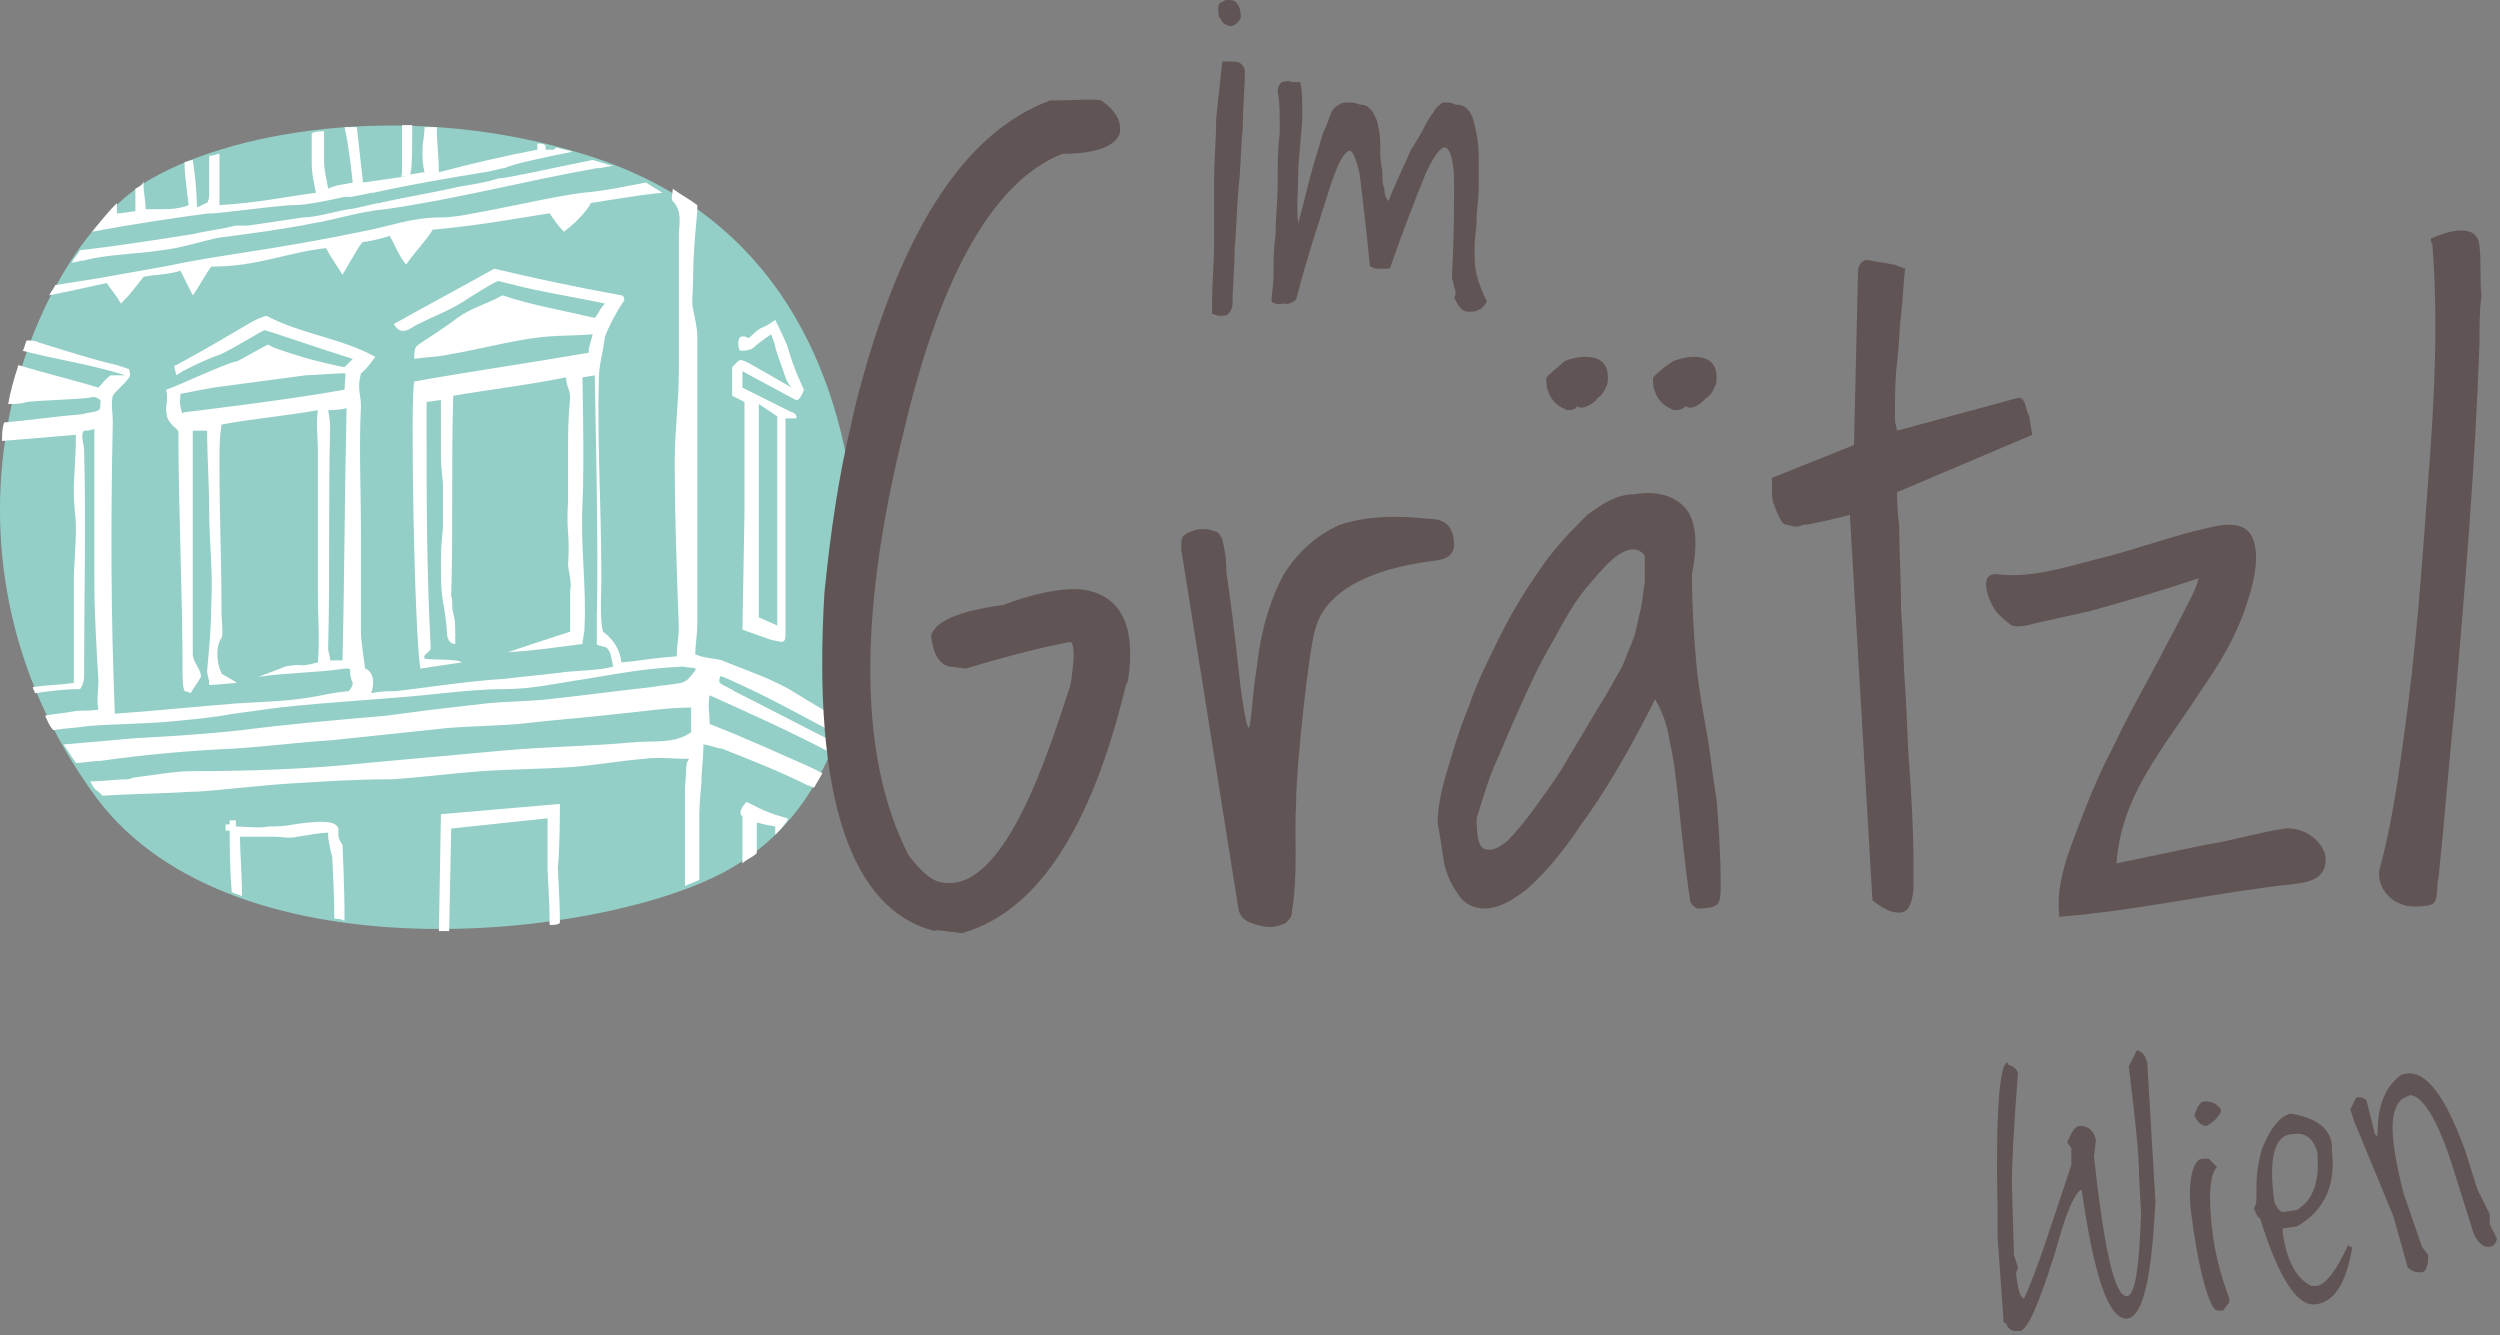 <?xml version="1.0" encoding="utf-8"?>
<!-- Generator: Adobe Illustrator 19.0.0, SVG Export Plug-In . SVG Version: 6.00 Build 0)  -->
<svg version="1.1" id="Layer_1" xmlns="http://www.w3.org/2000/svg" xmlns:xlink="http://www.w3.org/1999/xlink" x="0px" y="0px"
	 width="121.9px" height="65.1px" viewBox="-418 248.9 121.9 65.1" style="enable-background:new -418 248.9 121.9 65.1;"
	 xml:space="preserve">
<rect x="-418" y="248.9" width="121.9" height="65.1" fill="#808080" stroke="none"/>
<style type="text/css">
	.st0{fill:#93CFC6;}
	.st1{fill:#FFFFFF;}
	.st2{fill:#615454;}
</style>
<g>
	<path class="st0" d="M-410.6,257.6c4.4-2.5,12.9-3.7,21-1.2c8.9,2.7,12.3,9.7,13.2,16.8c1.3,9.9-1.6,15.5-5.9,18
		c-5.7,3.4-24.2,5.7-31-3.4C-422.4,275.4-416.5,261-410.6,257.6z"/>
	<path class="st1" d="M-403.6,258.9c0.5,0,1.5-0.2,2.4-0.4c0.1,0,0.2,0,0.3,0c0.6-0.1,1-0.2,1-0.2l0,0h0.1c1.8-0.4,3.6-0.7,5.4-1
		c0.2,0,0.8-0.2,1-0.2c0.4-0.2,1.8-0.5,3.3-0.8c-0.2-0.1-0.5-0.1-0.7-0.2c-0.1,0-0.1,0-0.2,0.1c-0.1,0-0.2,0-0.4,0
		c0-0.1,0-0.1,0-0.2c-0.1-0.1-0.2-0.1-0.4-0.1c0,0.1,0,0.2,0,0.3c-1.6,0.3-3.3,0.7-4.8,1.1c0-0.7-0.1-1.4-0.1-2.2
		c-0.2,0-0.4,0-0.6,0c0,0.4-0.1,0.8-0.1,1.1c0,0.4,0,0.7,0.1,1.1c-0.2,0-0.5,0.1-0.7,0.1c0.1-0.3,0.1-1.2,0.1-2.4
		c-0.2,0-0.3,0-0.5,0c0,0.8,0,1.6,0,2.3c0,0.3-0.2,0.2,0.2,0.2c-0.7,0.1-1.4,0.2-2.1,0.3c-0.1-0.9-0.2-1.8-0.3-2.7
		c-0.2,0-0.4,0-0.6,0c0.2,0.9,0.3,1.8,0.4,2.7c-0.4,0.1-0.8,0.1-1.2,0.3c-0.1-0.6-0.2-0.9-0.2-1.4s0-1,0-1.4c-0.2,0-0.4,0-0.6,0.1
		c0,0.5,0,1,0,1.5c0,0.4,0.1,0.9,0.2,1.4c-1.5,0.2-2.9,0.5-4.7,0.6v-2.5c-0.1,0-0.3,0.1-0.5,0.1c0,0.6,0,1.2,0,1.8
		c0,0.2,0,0.3-0.1,0.5c-0.1,0-0.4,0.2-0.5,0.2c0-0.8-0.1-1.6-0.2-2.3c-0.1,0-0.3,0.1-0.4,0.1c0,0.1,0,0.2,0,0.2
		c0,0.4,0.2,1.9,0.2,1.9s-0.4,0.2-1.2,0.2c-0.3,0-0.5,0-0.9,0c0-0.4-0.1-0.8-0.1-1.2c0-0.1,0-0.1,0-0.2c0,0.2-0.2,0.3-0.4,0.4v1.1
		c-0.2,0-0.5,0.1-0.9,0.1c0-0.2,0-0.3,0-0.5c-0.4,0.4-0.8,0.9-1.2,1.4c2.1-0.4,4.2-0.7,5.7-0.9
		C-407.9,259.4-404.5,258.9-403.6,258.9z M-382.8,281.9c0.1,0,0.5,0.2,0.5,0.2c1.8,0.8,3.4,1.7,5.1,2.6c0.1-0.2,0.1-0.4,0.2-0.7
		c-0.7-0.4-1.4-0.8-2.2-1.3c-1.1-0.7-2.4-1.1-3.6-1.6c-0.3-0.1-0.9-0.1-1.3-0.3c0-0.4,0.1-1,0.1-1.4c0-4.7,0-9.4,0-14.1
		c0-0.4-0.1-0.8-0.2-1.3c-0.1-0.3,0-1,0-1.6c0-1.1,0.1-2.1,0.2-3.2c0,0,0-0.1,0-0.3c-0.4-0.3-0.8-0.5-1.2-0.8c0,0.3-0.1,0.5,0,0.6
		c0.5,0.5,0.3,1.2,0.3,1.7c0,0.9,0,1.8,0,2.7c0,1.3,0,2.6,0,3.9c0,1.5-0.2,2.9-0.2,4.4c0,2.7,0.1,5.4,0.2,8.1c0,0.4-0.1,0.9-0.1,1.4
		l0,0c-1.3,0.1-1.6,0.2-2.7,0.3l0,0c-0.1-1-0.9-1.5-0.9-1.5c-0.1-0.4-0.1-0.9-0.1-1.3c0.1-3.6-0.2-7.4-0.1-11c0-0.7,0.2-1.3,0.3-2.1
		l0,0c0.2-0.5,0.5-1.1,0.9-1.7c0.1-0.1,0-0.3-0.1-0.3c-2.2-0.4-4.1-0.8-6.2-1.3l0,0c-1.6,0.9-3.3,1.8-4.9,2.7l0,0
		c0.4,0.7,0.9,0.1,1.2,0c1-0.5,1.4-0.6,2.2-1.1c0.6-0.4,1.6-1,1.7-1l0,0c0,0,0.8,0.2,1.2,0.3c1.3,0.3,2.6,0.5,4,0.8l0,0
		c-0.3,0.3-0.3,0.5-0.5,0.7l0,0c-1.7-0.4-3-0.6-4.5-1.1l0,0c-0.7,0.4-1.5,0.6-2.2,1.1c-0.5,0.4-1.9,1.3-1.9,1.3s0,0-0.1,0.1
		c-0.1,0.1-0.1,0.4-0.1,0.5v0.1c0.6-0.1,1.2-0.1,1.6-0.2c1.2-0.2,2.4-0.5,3.5-0.7c1.6-0.3,2.4-0.2,3.6-0.3l0,0
		c-0.1,0.4-0.2,0.6-0.2,0.9l0,0c-2.9,0.5-5.7,0.9-8.5,1.4l0,0c-0.2,0.7,0,12.3,0.3,14l0,0l2-0.3l0,0c-0.1-0.2-1.8-0.1-1.8-0.2
		c-0.1-0.2,0.3-0.3,0.3-0.5c-0.2-4-0.2-7.2-0.2-10.9c0-0.1,0-0.9,0-1.1l0,0l0.7-0.1l0,0c0,0.1,0,0.3,0,0.4c0,0.7,0,1.8,0,2.4
		c0,0.5,0.1,1,0.1,1.5c0,0.3,0,1.7,0,1.9c-0.1,1.1-0.1,1-0.1,2.2c0,1.5,0.2,1.5,0.3,3c0,0.2,0.1,0.5,0.4,0.5c0-1.1,0-1.1-0.1-1.5
		s0-0.7-0.1-0.8l0,0c0.1-3.4,0-6.4,0.1-9.8l0,0c1.7-0.3,3.5-0.5,5.5-0.9l0,0c0,0.4,0.2,0.6,0.2,1c-0.1,1.1-0.1,1.5-0.1,2.7
		c0,1,0,1.8,0,2.3c-0.1,1.7,0.1,1.5,0,3.1c0,0.3,0.2,0.9,0.1,1.3l0,0c0,0,0,1.3,0,2l0,0c-0.9,0.3-3.1,1-3,1c1.5-0.1,2-0.2,3.6-0.4
		l0,0c0-0.2,0.1-0.5,0.1-0.8c0.1-2.1-0.2-3.9-0.1-6c0.1-1.9,0-6,0-6.2l0,0l0.6-0.1l0,0c0,0.4,0.2,8.5,0.1,11.7c0,0.5,0,1.2,0,1.4
		c0,0.1,0.4,0.1,0.5,0.2c0.2,0.2,0.2,0.5,0.3,0.9l0,0c-0.6,0.2-2,0.2-2.6,0.3c-0.8,0.1-1.9,0.2-2.7,0.3c-1.7,0.1-3.6,0.4-5.3,0.6
		c-0.4,0-0.7,0-1.2,0.1l0,0c0.3-0.9-0.2-1.2-0.3-1.2l0,0c0-0.1-0.2-1.3-0.2-1.8c0-1.6,0-3.3,0-4.9c0-2-0.1-4.1,0-6.1
		c0-0.6-0.2-0.8,0-1.6l0,0c0.2-0.1,0.7-0.8,0.7-0.8l0,0c-1.6-0.9-3.6-1.1-5.3-2c-0.1,0-0.6,0.2-0.9,0.4c-1.2,0.7-2.2,1.3-3.5,2
		c0,0-0.1,0-0.1,0.1l0.1,0.4c0.1-0.1,0.2-0.1,0.3-0.2c0.6-0.3,1.2-0.6,1.8-0.8c0.7-0.3,2.1-1.2,2.2-1.2l0,0c0.1,0,3,1,4.3,1.4l0,0
		c-0.2,0.2-0.4,0.4-0.4,0.4l0,0c-0.1,0-1.5-0.3-2.4-0.6c-0.3-0.1-1.3-0.4-1.3-0.5l0,0c-0.1,0-1.1,0.6-1.5,0.8
		c-0.6,0.1-3.1,1.3-3.5,1.4l0,0c0.1,0.4,0,0.8,0,0.9s0,0.5,0.2,0.7c0.2,0.3,0.4,0.3,0.4,0.5c0,3.8,0.2,7.7,0.2,11.6
		c0,0.3,0,0.8,0.1,1l0,0c0.1,0,0.3,0.1,0.3,0.1l0,0c0.1-0.2,0.4-0.6,0.5-0.8c0-0.4-0.4-0.7-0.4-1.1c0-3.2,0-6.4,0-9.7v-1.2l0,0
		c0.3,0,0.5,0,0.7,0l0,0c0,1.3,0.1,2.6,0.1,3.9c0,1.5,0.2,3.1,0.1,4.6c0,1.1-0.1,2.1-0.2,3.2c0,0.3,0.1,0.3,0.1,0.7l0,0
		c0.2,0,1.3-0.1,1.3-0.1c0.2,0-0.9-0.5-0.7-0.5c-0.1-0.1-0.4-1.1,0-1.7c0.1-0.1,0-1,0-1.2c0-3-0.1-4.5-0.1-7.5c0-0.5,0-1,0.1-1.7
		l0,0c1.6-0.3,3-0.4,4.7-0.7l0,0c-0.1,0.7,0,1.3,0,1.9c0,2.4,0,4.7,0,7.1c0,1.2,0.1,2.1,0,3.3l0,0c-1.2,0.3-0.5,0-1.6,0.2l0,0
		c0,0-0.2,0.1-1.3,0.5c1.4-0.2,2.9-0.2,4.2-0.4c0.5,0,0.1,0,0.4,0.7l0,0c0,0.2-0.2,0.4-0.2,0.4l0,0c-0.1,0-0.9,0.1-1.3,0.2
		c-1.5,0.3-2.6,0.3-4.2,0.4c-1.3,0.1-4.4,0.4-5.9,0.5l0,0c-0.2-4.9-0.2-9.5-0.1-14.2c0-0.5-0.1-0.9,0-1.3l0,0
		c0.1-0.2,0.6-0.6,0.8-0.9c0.1-0.1,0-0.3,0-0.4l0,0l-0.6-0.2c-0.4,0,0,0,0,0c-1.3-0.3-2.5-0.7-3.8-1.1c-0.2-0.1-0.4-0.1-0.6-0.1
		c-0.1,0.2-0.1,0.4-0.2,0.5c1.5,0.4,3.5,0.7,5,1.2h-0.7c-0.3,0.2-0.4,0.4-0.6,0.6l0,0c-1.3-0.4-2.6-0.7-3.9-1.1
		c-0.2,0.6-0.4,1.3-0.5,1.9c0.3,0,0.6,0,0.9-0.1c1-0.1,2-0.1,3-0.2c0.4-0.1,0.4,0,0.6,0.1l0,0c0,0.2,0,0.5-0.1,0.5
		c-0.1,0.1-0.5,0.1-0.8,0.2c-1.3,0.1-2.6,0.3-3.8,0.4c-0.1,0.3-0.1,0.6-0.1,0.9c1.2-0.1,2.5-0.2,3.6-0.3c0,1.2-0.1,2-0.1,2.7
		c0,1,0.1,1.1,0.1,1.9c0,0.9-0.1,1.7-0.1,2.6c0,0.8,0,1.6,0,2.5c0,0.8,0,1.6,0,2.4c-0.7,0.1-1.3,0.1-2,0.2c0,0.1,0.1,0.2,0.1,0.3
		c0.7-0.1,1.4-0.2,2.2-0.2l0,0c0.1-0.1,0.2-0.4,0.2-0.6c0-3.8,0.1-7.4,0-11.1c0-0.2-0.2-0.7,0-0.9c0,0,0.4,0,0.5-0.1l0,0
		c0,0.3,0,0.9,0,1.2c0,2,0,4.1,0,6.1c0,1.7,0.1,3.3,0.2,5c0,0.4-0.1,0.9,0,1.4l0,0c-0.6,0.1-0.8,0-1.3,0.1s-0.9,0.1-1.3,0.2
		c0.1,0.2,0.2,0.5,0.4,0.7c0.6-0.1,1.1-0.1,1.7-0.2c1.3-0.1,2.5-0.1,3.8-0.2c1.1-0.1,2.2-0.2,3.3-0.4c0.7-0.1,1.5-0.2,2.2-0.3
		c2.7-0.3,5.3-0.4,8-0.7c1-0.1,2-0.2,3-0.2c1.4,0,2.6-0.3,4-0.5c1.8-0.3,2.8-0.5,4.7-0.6c0.4,0.1,0.7,0,0.6,0.2
		c-0.2,0.2-0.3,0.5-0.7,0.6c-0.5,0.1-0.9,0.1-1.4,0.2c-1.8,0.2-3.3,0.4-5.1,0.6c-1,0.1-2,0.1-3,0.2c-0.9,0.1-1.7,0.2-2.6,0.3
		c-0.8,0.1-1.5,0.2-2.3,0.3c-2.3,0.2-4.7,0.4-7,0.7c-1.8,0.2-3.5,0.3-5.3,0.4c-1.1,0.1-2.2,0.2-3.4,0.3c0.2,0.3,0.4,0.6,0.6,0.9
		c0.4,0,0.8-0.1,1.2-0.1c2.1-0.3,4.3-0.5,6.5-0.6c1.6-0.1,3.1-0.3,4.7-0.4c1.9-0.2,3.8-0.4,5.7-0.6c1.2-0.1,2.3-0.1,3.5-0.2
		c1.7-0.2,3.2-0.3,4.9-0.5c1.1-0.1,2.3-0.3,3.5-0.3c0,0.5,0,0.9,0,1.2c-0.8,0.6-2,0.4-2.9,0.5c-2.2,0.2-4.1,0.2-6.3,0.4
		s-4.4,0.4-6.6,0.6c-2.8,0.3-5.7,0.4-8.5,0.4c-0.9,0-1.9,0.2-2.8,0.3c-0.1,0-0.3,0.1-0.4,0.1c-0.6,0-1.2,0.1-1.8,0.1
		c0.1,0.2,0.2,0.4,0.4,0.5c0.1,0.1,0.1,0.1,0.2,0.2c1.5-0.1,2.9-0.1,4.4-0.2c0.1,0,0.1,0,0.2,0c1.5-0.1,3-0.3,4.6-0.4
		c1.6-0.1,3.1-0.2,4.7-0.2c0.1,0,0.1,0,0.2,0c1.5-0.1,3-0.3,4.4-0.4c1.5-0.1,2.9-0.1,4.4-0.2c1.2-0.1,2.3-0.3,3.5-0.4
		c0.7-0.1,1.3,0,2.2,0c-0.2,0.3-0.1,0.3-0.2,1.4c0,1.6,0,3.2,0,4.8c0.2-0.1,0.5-0.2,0.7-0.3c0-1.1,0-2.2,0-3.3
		c0-0.4,0.1-1.4,0.1-1.4c0-0.6,0.1-1.3,0.1-1.9c0.2,0,0.7,0.2,0.9,0.2c1.5,0.6,2.8,1.1,4.2,1.8c0.1,0,0.2,0.1,0.3,0.1
		c0.1-0.2,0.3-0.5,0.4-0.7c-0.2-0.1-0.4-0.2-0.6-0.3c-1.6-0.7-3.1-1.4-4.9-2.1c0-0.7-0.1-0.7,0-1.4c2,0.9,4,1.8,5.9,2.8
		c0.1-0.2,0.1-0.3,0.2-0.5c-1.6-0.8-3.3-1.7-4.9-2.5c-0.1-0.1-0.6-0.3-0.7-0.4c-0.1-0.2,0.1-0.4,0.1-0.5
		C-382.9,281.9-382.9,281.8-382.8,281.9z M-409,269c0,0-0.1,0-0.1,0.1c-0.2-0.6-0.1-0.7-0.1-1c0.6-0.1,1-0.2,1.6-0.3
		c1.5-0.2,3-0.4,4.5-0.6c0.3,0,1.5-0.1,1.9-0.1c0.1,0,0,0.4,0,0.8C-403.9,268.4-409,269-409,269z M-401.3,281.1h-0.6
		c0-0.2-0.1-0.4-0.1-0.6c0.1-3.7,0-7.1,0.1-10.8c0-0.3-0.1-0.8-0.1-0.8s0.6,0,0.9-0.1C-401.2,273.1-401.2,276.9-401.3,281.1z
		 M-410.1,261.1c0.9-0.1,1.8-0.4,2.7-0.6c1.5-0.2,3.1-0.4,4.6-0.7c1.2-0.2,2.4-0.6,3.6-0.7c3.5-0.5,6.9-1.4,10.3-2
		c0.3,0,0.5-0.1,0.8-0.1c-0.3-0.1-0.7-0.2-1-0.3c-2,0.4-4.2,0.9-4.6,0.9c-0.6,0.2-1.3,0.3-1.9,0.4c-1.3,0.3-2.6,0.5-3.9,0.8
		c-0.2,0-1.2,0.3-1.5,0.3c-0.6,0.1-1.6,0.4-2.2,0.4l-2.7,0.4h-0.6c-0.8,0.2-1.7,0.3-2,0.4c-1.9,0.3-3.8,0.6-5.6,0.8
		c-0.1,0.2-0.3,0.4-0.4,0.6c0.2,0,0.4-0.1,0.6-0.1C-412.8,261.3-411.4,261.3-410.1,261.1z M-401.5,289.6c0-0.1,0-0.2,0-0.3
		c-0.1-0.2-0.2-0.5-2.2-0.2c-0.4,0.1-1,0.1-1.2,0.1c-0.5,0.1-1.1,0-1.6,0c0-0.1,0-0.2,0-0.3h-0.3c0,0,0,0.1,0,0.2
		c-0.1,0-0.2,0-0.2,0v0.3c0,0,0.1,0,0.2,0c0,0.7,0,1.8,0.1,3c0.2,0.1,0.3,0.1,0.5,0.2c0-1.1-0.1-2.2-0.1-2.9c0.5,0,1.3,0,1.8,0
		c0.2,0,0.6,0.1,1,0c0.6-0.1,1.2-0.2,1.5-0.2v0.2c0,0.1,0.1,0.6,0.2,1c0,0.2,0.1,1.5,0.1,3c0.2,0,0.3,0,0.5,0.1
		c0-1.9-0.1-3.5-0.1-3.7C-401.5,289.8-401.5,289.7-401.5,289.6z M-412.8,262.7c0.2,0.3,0.4,0.5,0.7,1l0,0c0.5-0.5,0.7-0.8,1.1-1.3
		l0,0c0.4-0.1,1.2-0.1,1.8-0.3l0,0c0.2,0.4,0.4,0.8,0.6,1.2l0,0c0.3-0.4,0.6-1,0.9-1.4l0,0c2.3,0,3.7-0.7,5.6-0.9l0,0
		c0.2,0.4,0.5,0.8,0.8,1.3l0,0c0.3-0.5,0.9-1.6,1-1.6l0,0c0.1,0,0.7-0.1,1.3-0.3l0,0c0.3,0.5,0.4,0.9,0.8,1.4l0,0
		c0.5-0.7,1-1.2,1.3-1.7l0,0c2.2-0.2,3.8-0.5,5.7-0.8l0,0c0.2,0.3,0.4,0.6,0.7,0.9l0,0c0.8-0.6,1.3-1.3,1.3-1.4l0,0
		c0.1,0,2.3-0.4,3.5-0.5c-0.3-0.2-0.5-0.3-0.8-0.5c-1.1,0.2-1.9,0.4-3.1,0.5c-1.5,0.2-3.6,0.7-5.3,1c-0.5,0.1-1.1,0.2-1.5,0.2
		c-1.6,0-2.4,0.4-4,0.7c-1.9,0.4-3.7,0.7-5.6,1c-1.3,0.2-2.6,0.4-4,0.7c-1.1,0.2-2.3,0.4-3.4,0.6c-0.6,0.1-1.3,0.2-1.9,0.3
		c-0.1,0.2-0.2,0.3-0.3,0.5C-414.6,263.1-413.7,262.9-412.8,262.7L-412.8,262.7z M-381.7,268.5c0,0.1,0,5.4,0,5.5s-0.1,5.6-0.1,5.6
		l1.4,0.5l0.5,0.1c0.2,0,0.2-0.2,0.2-0.4V279v-9.7c0.2,0,0.4,0,0.5,0c0.1,0,0-0.3-0.2-0.3c-0.2-0.1-2.4-1.2-2.4-1.2V267
		c0,0,2.4,1.3,2.6,1.4c0.2,0.1,0.4-0.5,0.4-0.5s-0.5-1-0.8-2.1c-0.1-0.3-0.6-1.3-0.6-1.3s-0.4,0.3-0.7,0.4c-0.2,0.1-0.6,0.5-0.6,0.5
		s-0.1-0.1-0.3-0.1c-0.2,0-0.2,0.3-0.2,0.3s0,0.4,0.1,0.4c0.2,0,0.5,0,0.7-0.2c0.2-0.2,0.8-0.6,0.8-0.6s0.2,0.5,0.2,0.6
		s0.4,1.2,0.5,1.5c0.1,0.3,0.3,0.5,0.3,0.5s-1.9-1.1-2.1-1.2c-0.2-0.1-0.4-0.2-0.5-0.1s-0.3,0.3-0.3,0.3v1.4L-381.7,268.5z
		 M-380.1,269.2v10.2l-0.9-0.4v-10.4L-380.1,269.2z M-390.7,288.3v-0.2l-5.8,0.5l-0.1,5.7c0.2,0,0.3,0,0.5,0l0.1-5l4.7-0.5
		c0,0.4,0,1.8,0,2.5c0,0.3,0.1,1.4,0.1,2.7c0.2,0,0.4,0,0.5-0.1c0-1.3-0.1-2.4-0.1-2.7C-390.7,290.3-390.7,288.3-390.7,288.3z
		 M-381,288.3L-381,288.3c-0.2-0.1-0.6-0.3-0.6-0.3s-0.5,0.5-0.2,0.7c0,0.8,0,1.6,0,2.3c0.2-0.2,0.5-0.3,0.7-0.5v-0.9l0,0v-0.5V289
		c0.3,0.1,0.9,0.2,0.9,0.2c0,0.1,0,0.2,0,0.4c0.2-0.2,0.4-0.4,0.6-0.7c0-0.1,0-0.1,0-0.1S-380.4,288.6-381,288.3z"/>
	<g>
		<path class="st2" d="M-306.6,289.3c-1.3,0.2-2.6,0.6-3.9,0.8c-1.4,0.3-2.9,0.6-4.3,0.9c0.1-1.5,0.6-2.9,1.4-4.3
			c0.8-1.4,1.8-2.7,2.7-4.1c0.9-1.3,1.7-2.6,2.2-4.1c0.3-0.9,0.7-2.2,0.4-3.2c-0.4-1.3-2-0.7-2.9-0.5c-1.6,0.4-3.2,1-4.9,1.4
			c-1.5,0.4-3.2,0.9-4.7,0.7c-1.1-0.1-0.3,1.6,0,1.9c0.2,0.2,0.4,0.4,0.7,0.6c0.3,0.1,0.8,0,1.1-0.1c0.9-0.2,1.8-0.4,2.7-0.6
			c1.8-0.5,3.5-1,5.3-1.6c-0.1,0.5-0.5,1.2-0.7,1.6c-0.4,0.8-0.8,1.5-1.2,2.3c-0.8,1.5-1.6,2.9-2.3,4.4c-0.8,1.5-1.4,3.1-2,4.7
			c-0.4,1.1-0.7,2.2-0.6,3.3c0,0.1,0,0.2,0,0.2l0,0l0,0c3.9-0.3,7.7-1.2,11.5-1.6c0.8-0.1,1.5-0.3,1.5-1.2
			C-304.6,290.1-305.5,289.2-306.6,289.3z"/>
		<g>
			<path class="st2" d="M-327.8,274c-0.3,0.1-2,0.5-2.3,0.5c-0.2,0.1-0.4,0.1-0.7,0c-0.2,0-0.3-0.1-0.4-0.3
				c-0.1-0.2-0.2-0.4-0.3-0.7c-0.1-0.2-0.1-0.5-0.1-0.7c0-0.2,0-0.4,0-0.6l4-1.6l0.2-8.6c0.1-0.3,0.3-0.5,0.6-0.4
				c0.4,0.1,0.7,0.1,1.1,0.2c0.1,0,0.1,0,0.3,0.1c0.1,0,0.2,0.1,0.3,0.1c-0.1,0.7-0.1,1.4-0.2,2.2c-0.1,0.8-0.1,1.6-0.2,2.4
				c-0.1,0.8-0.1,1.6-0.1,2.4c0,0.8,0,0.3,0.1,0.9l5.9-1.6c0.1,0,0.2,0,0.3,0.2c0.1,0.2,0.1,0.4,0.2,0.6c0.1,0.2,0.1,0.6,0.2,1
				l-6.6,2.8c0,0.2,0,0.8,0.1,1.6c0,0.9,0.1,3,0.1,4.2c0.1,1.2,0.1,2.5,0.2,3.8c0.1,1.4,0.1,2.6,0.2,3.8c0.1,1.2,0.2,3.4,0.2,4.3
				c0,0.9,0,1.4,0,1.7c-0.1,0.8-0.3,1.1-0.7,1.1c-0.4,0-0.8-0.2-1.3-0.6L-327.8,274z"/>
		</g>
		<path class="st2" d="M-297.1,260.9c-0.1-1.2-1.6-0.7-2.3-0.4c-0.1,0-0.1,0.2,0,0.3c0.3,3.8,0.1,7.7-0.2,11.5
			c-0.3,4.2-0.6,8.4-1.2,12.6c-0.3,2.2-0.6,4.3-1.2,6.5l0,0l0,0l0,0v0.1c0,0.9,0.8,1.6,1.7,1.6c0.2,0,0.9,0,1-0.2
			c0.2-0.3,0.1-0.9,0.2-1.2c0.3-2.8,0.5-5.6,0.8-8.4c0.5-5.9,1-11.8,1.2-17.7c0-0.8,0-1.6,0.1-2.3
			C-297.1,262.5-297,261.7-297.1,260.9z"/>
		<g>
			<g>
				<path class="st2" d="M-335.6,292.7c-0.1-0.6-0.2-1.4-0.3-2.3s-0.2-1.8-0.3-2.8c-0.1-0.9-0.2-1.8-0.4-2.6c-0.1-0.8-0.4-1.5-0.7-2
					c-1.3,2.6-2.5,4.6-3.6,6.1c-1,1.5-1.9,2.5-2.7,3.2c-0.8,0.6-1.4,0.9-2,0.9c-0.5,0-1-0.2-1.3-0.7c-0.3-0.4-0.6-1-0.7-1.6
					c-0.1-0.7-0.2-1.3-0.3-1.9c0-0.5,0.1-1.3,0.4-2.3s0.6-2.1,1.1-3.3c0.4-1.2,1-2.4,1.6-3.6c0.6-1.2,1.3-2.3,2-3.3
					c0.7-1,1.5-1.8,2.2-2.5c0.8-0.6,1.5-1,2.3-1c1.1-0.2,2,0.1,2.5,0.7c0.5,0.6,0.6,1.7,0.3,3.2c0,1.6,0.1,3.1,0.2,4.2
					c0.1,1.2,0.3,2.3,0.5,3.4c0.2,1.1,0.3,2.2,0.5,3.4c0.1,1.2,0.2,2.6,0.2,4.2c0,0.3,0,0.6-0.1,0.8c-0.1,0.2-0.4,0.3-1,0.3
					c-0.1,0-0.2-0.1-0.3-0.2S-335.6,292.8-335.6,292.7z M-337.8,276c-0.3-0.4-0.7-0.4-1.2-0.1s-1,0.9-1.6,1.6
					c-0.6,0.7-1.1,1.6-1.7,2.7c-0.6,1-1.1,2.1-1.6,3.2s-0.9,2.1-1.3,3c-0.4,1-0.6,1.8-0.8,2.4c0,0.9,0.1,1.4,0.4,1.5
					c0.3,0.1,0.6,0,1.1-0.4c0.4-0.4,0.9-1,1.4-1.7c0.5-0.7,1.1-1.5,1.6-2.4c0.5-0.8,1-1.7,1.5-2.5s0.8-1.4,1.1-1.9
					c0.2-0.5,0.4-1,0.6-1.5c0.1-0.4,0.2-0.9,0.3-1.3c0.1-0.4,0.1-0.8,0.2-1.3C-337.8,276.9-337.8,276.4-337.8,276z"/>
			</g>
			<g>
				<g>
					<path class="st2" d="M-342.6,267.3c0.4-0.4,0.7-0.6,0.9-0.8c0.3-0.1,0.6-0.2,1-0.2c0.7,0,1.1,0.3,1.1,1c0,0.2,0,0.3-0.1,0.5
						c-0.1,0.2-0.2,0.4-0.4,0.5c-0.1,0.2-0.3,0.3-0.5,0.4c-0.2,0.1-0.4,0.1-0.5,0c-0.1,0.2-0.3,0.2-0.5,0.2
						c-0.2-0.1-0.4-0.2-0.5-0.3c-0.2-0.2-0.3-0.3-0.4-0.6C-342.6,267.8-342.6,267.6-342.6,267.3z"/>
				</g>
				<g>
					<path class="st2" d="M-337.4,267.3c0.4-0.4,0.7-0.6,1-0.8c0.3-0.1,0.6-0.2,1-0.2c0.7,0,1.1,0.3,1.1,1c0,0.2,0,0.3-0.1,0.5
						c-0.1,0.2-0.2,0.4-0.4,0.5c-0.2,0.2-0.3,0.3-0.5,0.4c-0.2,0.1-0.4,0.1-0.5,0c-0.2,0.2-0.4,0.2-0.6,0.2
						c-0.2-0.1-0.4-0.2-0.5-0.3c-0.2-0.2-0.3-0.3-0.4-0.6C-337.4,267.8-337.4,267.6-337.4,267.3z"/>
				</g>
			</g>
		</g>
		<g>
			<path class="st2" d="M-360.4,275.7v-0.3c0-0.3,0.1-0.4,0.3-0.5c0.2-0.1,0.4-0.2,0.7-0.2c0.2,0,0.4,0,0.6,0.1
				c0.2,0,0.3,0.2,0.4,0.4c0.1,0.4,0.2,0.9,0.2,1.6c0.1,0.7,0.2,1.4,0.3,2.2c0.1,0.8,0.2,1.7,0.3,2.6c0.1,0.9,0.2,1.8,0.4,2.6
				c0.2,0.8,0.2-1.1,0.5-2.9c0.2-1.8,0.7-3.3,1.3-4.4c0.7-1.1,1.6-1.9,2.7-2.4c1.2-0.4,2.6-0.5,4.4-0.3c0.8,0,1.2,0.4,1.2,1.3
				c0,0.3-0.2,0.6-0.7,0.7c-0.4,0.1-5.4,0.4-6.1,3.5c-0.3,1.1-0.9,6.6-0.9,8.3c-0.1,1.7,0.1,3.5-0.2,5.3c0,0.3-0.1,0.4-0.3,0.6
				c-0.2,0.1-0.5,0.2-0.8,0.2c-0.3,0-0.6-0.1-0.9-0.2s-0.5-0.3-0.6-0.6L-360.4,275.7z"/>
		</g>
		<path class="st2" d="M-364.3,253.8c0.7,0.5,1,1,0.9,1.6c-0.2,0.6-1.1,1-2.8,1c-3.3,1.3-5.9,5.8-7.7,13.4
			c-2.3,9.2-2.2,16.1,0.2,20.8c0.6,0.8,1.1,1.2,1.5,1.3c2,0.5,3.9-2.1,5.8-7.8l0.6-1.8c0.2-1.3,0.2-2,0-2.1
			c-1.1,0.2-2.8,0.6-5.1,1.3l-0.8-0.1c-0.5-0.1-0.8-0.6-0.9-1.5c0.2-0.7,1.3-1.2,3.5-1.5c1.9-0.7,3.3-0.9,4.2-0.7
			c1.6,0.4,2.3,1.8,1.9,4.4l-0.1,0.2c-1.7,7.1-4.4,11.1-8,12.1c-0.9-0.1-1.3-0.2-1.3-0.1c-4.1-1-6-6.5-5.4-16.5
			c0.3-3,0.7-5.7,1.3-8.2l0.2-0.9c2.1-8.3,5.2-13.3,9.5-14.9C-365.6,253.8-364.7,253.7-364.3,253.8z"/>
	</g>
	<g>
		<path class="st2" d="M-320.1,300.8c0.3,0.1,0.4,0.2,0.5,0.4c-0.2,2.5-0.3,4.3-0.3,5.5l0.1,3.4l0.2,0.6l-0.1,0.3
			c0.1,0.8,0.2,1.2,0.4,1.2c0.6-1.3,1.1-2.9,2.3-6.5v-0.8l-0.2-0.3c0.2-0.5,0.4-0.8,0.6-0.8c0.4,0,0.7,0.2,0.8,0.7l-0.1,0.8
			c0.5,4.5,1,6.8,1.6,6.8c0.4,0,0.6-1.3,0.7-4l-0.1-1.9c0-1.1-0.2-2.8-0.5-5.3l0.4-0.8c0.3,0.1,0.4,0.3,0.5,0.6l0.4,6.8
			c-0.2,3.8-0.6,5.6-1.4,5.7c-0.9,0-1.6-2.1-2.2-6.3c-0.2,0.1-0.6,0.5-1.3,3.1c-0.8,2.5-1.3,3.7-1.7,3.8h-0.2
			c-0.2,0-0.4-0.1-0.5-0.4h-0.1l-0.3-4.2v-1.3c-0.1-4.8,0.1-7.2,0.5-7.2L-320.1,300.8z"/>
		<path class="st2" d="M-310.5,302.6c0.3,0,0.6,0.1,0.8,0.4c0,0.2-0.2,0.5-0.7,0.8c-0.2,0-0.4-0.1-0.6-0.5
			C-310.9,302.9-310.7,302.6-310.5,302.6z M-310.3,305.4l0.4,0.4c-0.3,0.3-0.4,1.1-0.3,2.4c0.1,1.4,0.4,2.7,0.9,4v0.2l-0.3,0.4h-0.3
			c-0.3,0-0.9-1.7-1.3-5.1c-0.1-1.5,0.2-2.3,0.6-2.3H-310.3z"/>
		<path class="st2" d="M-306.3,303.2c1.2,0.2,1.9,0.7,2,1.5v0.3c0.2,1.6-0.3,2.9-1.7,3.7l-0.7,0.1v0.2c0.2,1.3,0.6,2.2,1.4,2.6h0.3
			c0.4-0.1,0.9-0.7,1.5-2l0.1,0.1h0.1c-0.3,1.8-0.9,2.7-1.8,2.8c-0.9,0.1-1.8-1.3-2.7-4.2c-0.1,0-0.2-0.2-0.3-0.5
			c0.3-0.3-0.1-1.2,0.4-2.9C-307.3,303.9-306.8,303.3-306.3,303.2z M-307.1,307.5c0.1,0.3,0.3,0.5,0.4,0.5l0.7-0.1
			c0.8-0.5,1.1-1.4,1-2.7v-0.1c-0.2-0.7-0.6-1-1.2-0.9C-307.1,304.2-307.4,305.4-307.1,307.5z"/>
		<path class="st2" d="M-300.9,301.3L-300.9,301.3c0.9-0.3,1.9,0.4,3.1,3.7l0.6,1.9l0.6,1.2v0.1v0.3v0.1l0.3,0.6
			c0.1,0.1,0,0.3-0.1,0.4l0,0c-0.1,0.1-0.2,0.1-0.3,0.1c-0.3,0-0.6-0.4-0.7-0.7l-1.1-3.5c-0.8-2.4-1.5-3.2-2-3.2l-0.4,0.2
			c-0.6,0.6-0.6,1.8,0.1,4.6l0.9,2.6l0.3,0.4c0,0.5-0.1,0.7-0.2,0.8c-0.3,0.1-0.6,0-0.8-0.2l-0.7-2.5l-1.9-4.6l-0.2-0.6l0.3-0.6
			c0.3,0,0.5,0.1,0.5,0.2l0.4,1.6l0.1,0.1C-302,304.2-302.3,302.3-300.9,301.3z"/>
	</g>
	<g>
		<g>
			<path class="st2" d="M-358.6,249.3c0-0.2,0.1-0.3,0.2-0.3c0.1-0.1,0.2-0.1,0.3-0.1c0.3,0,0.4,0.1,0.5,0.3s0.1,0.4,0.1,0.6
				c-0.1,0.1-0.2,0.3-0.3,0.3c-0.1,0.1-0.3,0.1-0.4,0c-0.1,0-0.2-0.1-0.3-0.3C-358.6,249.7-358.6,249.5-358.6,249.3z M-358.9,263.6
				c0-0.9,0.1-1.9,0.1-2.9s0-2,0-3s0.1-2,0.1-3c0.1-1,0.2-1.9,0.3-2.8c0,0,0.1,0,0.2,0s0.2,0,0.2,0c0.2,0,0.4,0,0.5,0.1
				c0.1,0.1,0.2,0.2,0.2,0.4c0,0.8-0.1,1.7-0.1,2.7c-0.1,1-0.1,2-0.2,2.9c-0.1,1-0.1,2-0.2,3c0,1-0.1,1.9-0.1,2.7
				c0,0.2-0.1,0.4-0.2,0.5c-0.1,0.1-0.2,0.1-0.4,0.1s-0.3-0.1-0.4-0.1C-358.9,264-358.9,263.9-358.9,263.6z"/>
		</g>
		<g>
			<path class="st2" d="M-356,263.6c0-0.4,0.1-0.7,0.1-1.4c0-0.7,0-1.1,0.1-1.9c0-0.8,0.1-1.6,0.1-2.5s0-1.7,0.1-2.4
				c0-1,0-1.6-0.1-2c0-0.3,0.1-0.4,0.2-0.5c0.1,0,0.3-0.1,0.5,0c0,0,0.1,0,0.2,0c0.1,0,0.2,0,0.2,0c0.1,0.4,0.1,1,0.1,1.6
				c0,0.7-0.2,2.1-0.2,2.9s-0.1,1.6,0,2.4c0.3-1.1,0.5-2,0.7-2.7c0.2-0.7,0.4-1.3,0.5-1.7c0.2-0.4,0.3-0.7,0.4-1
				c0.1-0.2,0.2-0.3,0.4-0.4c0.1-0.1,0.3-0.1,0.4-0.1c0.2,0,0.4,0,0.6,0.1c0.3,0,0.4,0.1,0.6,0.3c0.1,0.2,0.3,0.5,0.3,0.8
				c0.1,0.3,0.1,0.7,0.1,1c0,0.4,0,0.7,0.1,1.1c0,0.3,0,0.7,0.1,0.9c0,0.3,0.1,0.5,0.2,0.6c0.4-1,0.8-1.8,1.1-2.5
				c0.2-0.3,0.5-0.8,0.7-1.2c0.2-0.4,0.4-0.6,0.5-0.8c0.2-0.2,0.3-0.3,0.4-0.3s0.2,0,0.3,0c0.1,0,0.2,0.1,0.3,0.1
				c0.4,0,0.6,0.2,0.8,0.6c0.2,0.7,0.3,1.3,0.3,1.9s0,1.1,0,1.6s-0.1,1-0.1,1.5s-0.1,0.9-0.1,1.4c0,0.4,0,0.9,0.1,1.3
				s0.3,0.9,0.5,1.3c-0.1,0.2-0.3,0.4-0.4,0.4c-0.1,0.1-0.3,0.1-0.5,0.1c-0.2,0-0.3-0.1-0.4-0.2c-0.1-0.1-0.2-0.3-0.3-0.5
				c0.1-0.1,0.1-0.3,0-0.5c0-0.2-0.1-0.3-0.1-0.5c0.1-2,0.1-3.5,0.1-4.6s-0.2-1.6-0.4-1.7c-0.2-0.1-0.6,0.4-1,1.3
				c-0.4,1-1,2.5-1.7,4.5c0,0.1-0.1,0.1-0.2,0.1s-0.2,0-0.3,0c-0.1,0-0.1,0-0.2,0s-0.2-0.1-0.3-0.1c-0.2-2.1-0.4-3.6-0.5-4.5
				c-0.2-0.9-0.4-1.3-0.6-1.1c-0.3,0.2-0.6,0.9-1,2.2c-0.4,1.3-0.9,2.7-1.5,5c0,0-0.3,0.3-0.6,0.2C-355.8,263.8-356,263.6-356,263.6
				z"/>
		</g>
	</g>
</g>
</svg>
